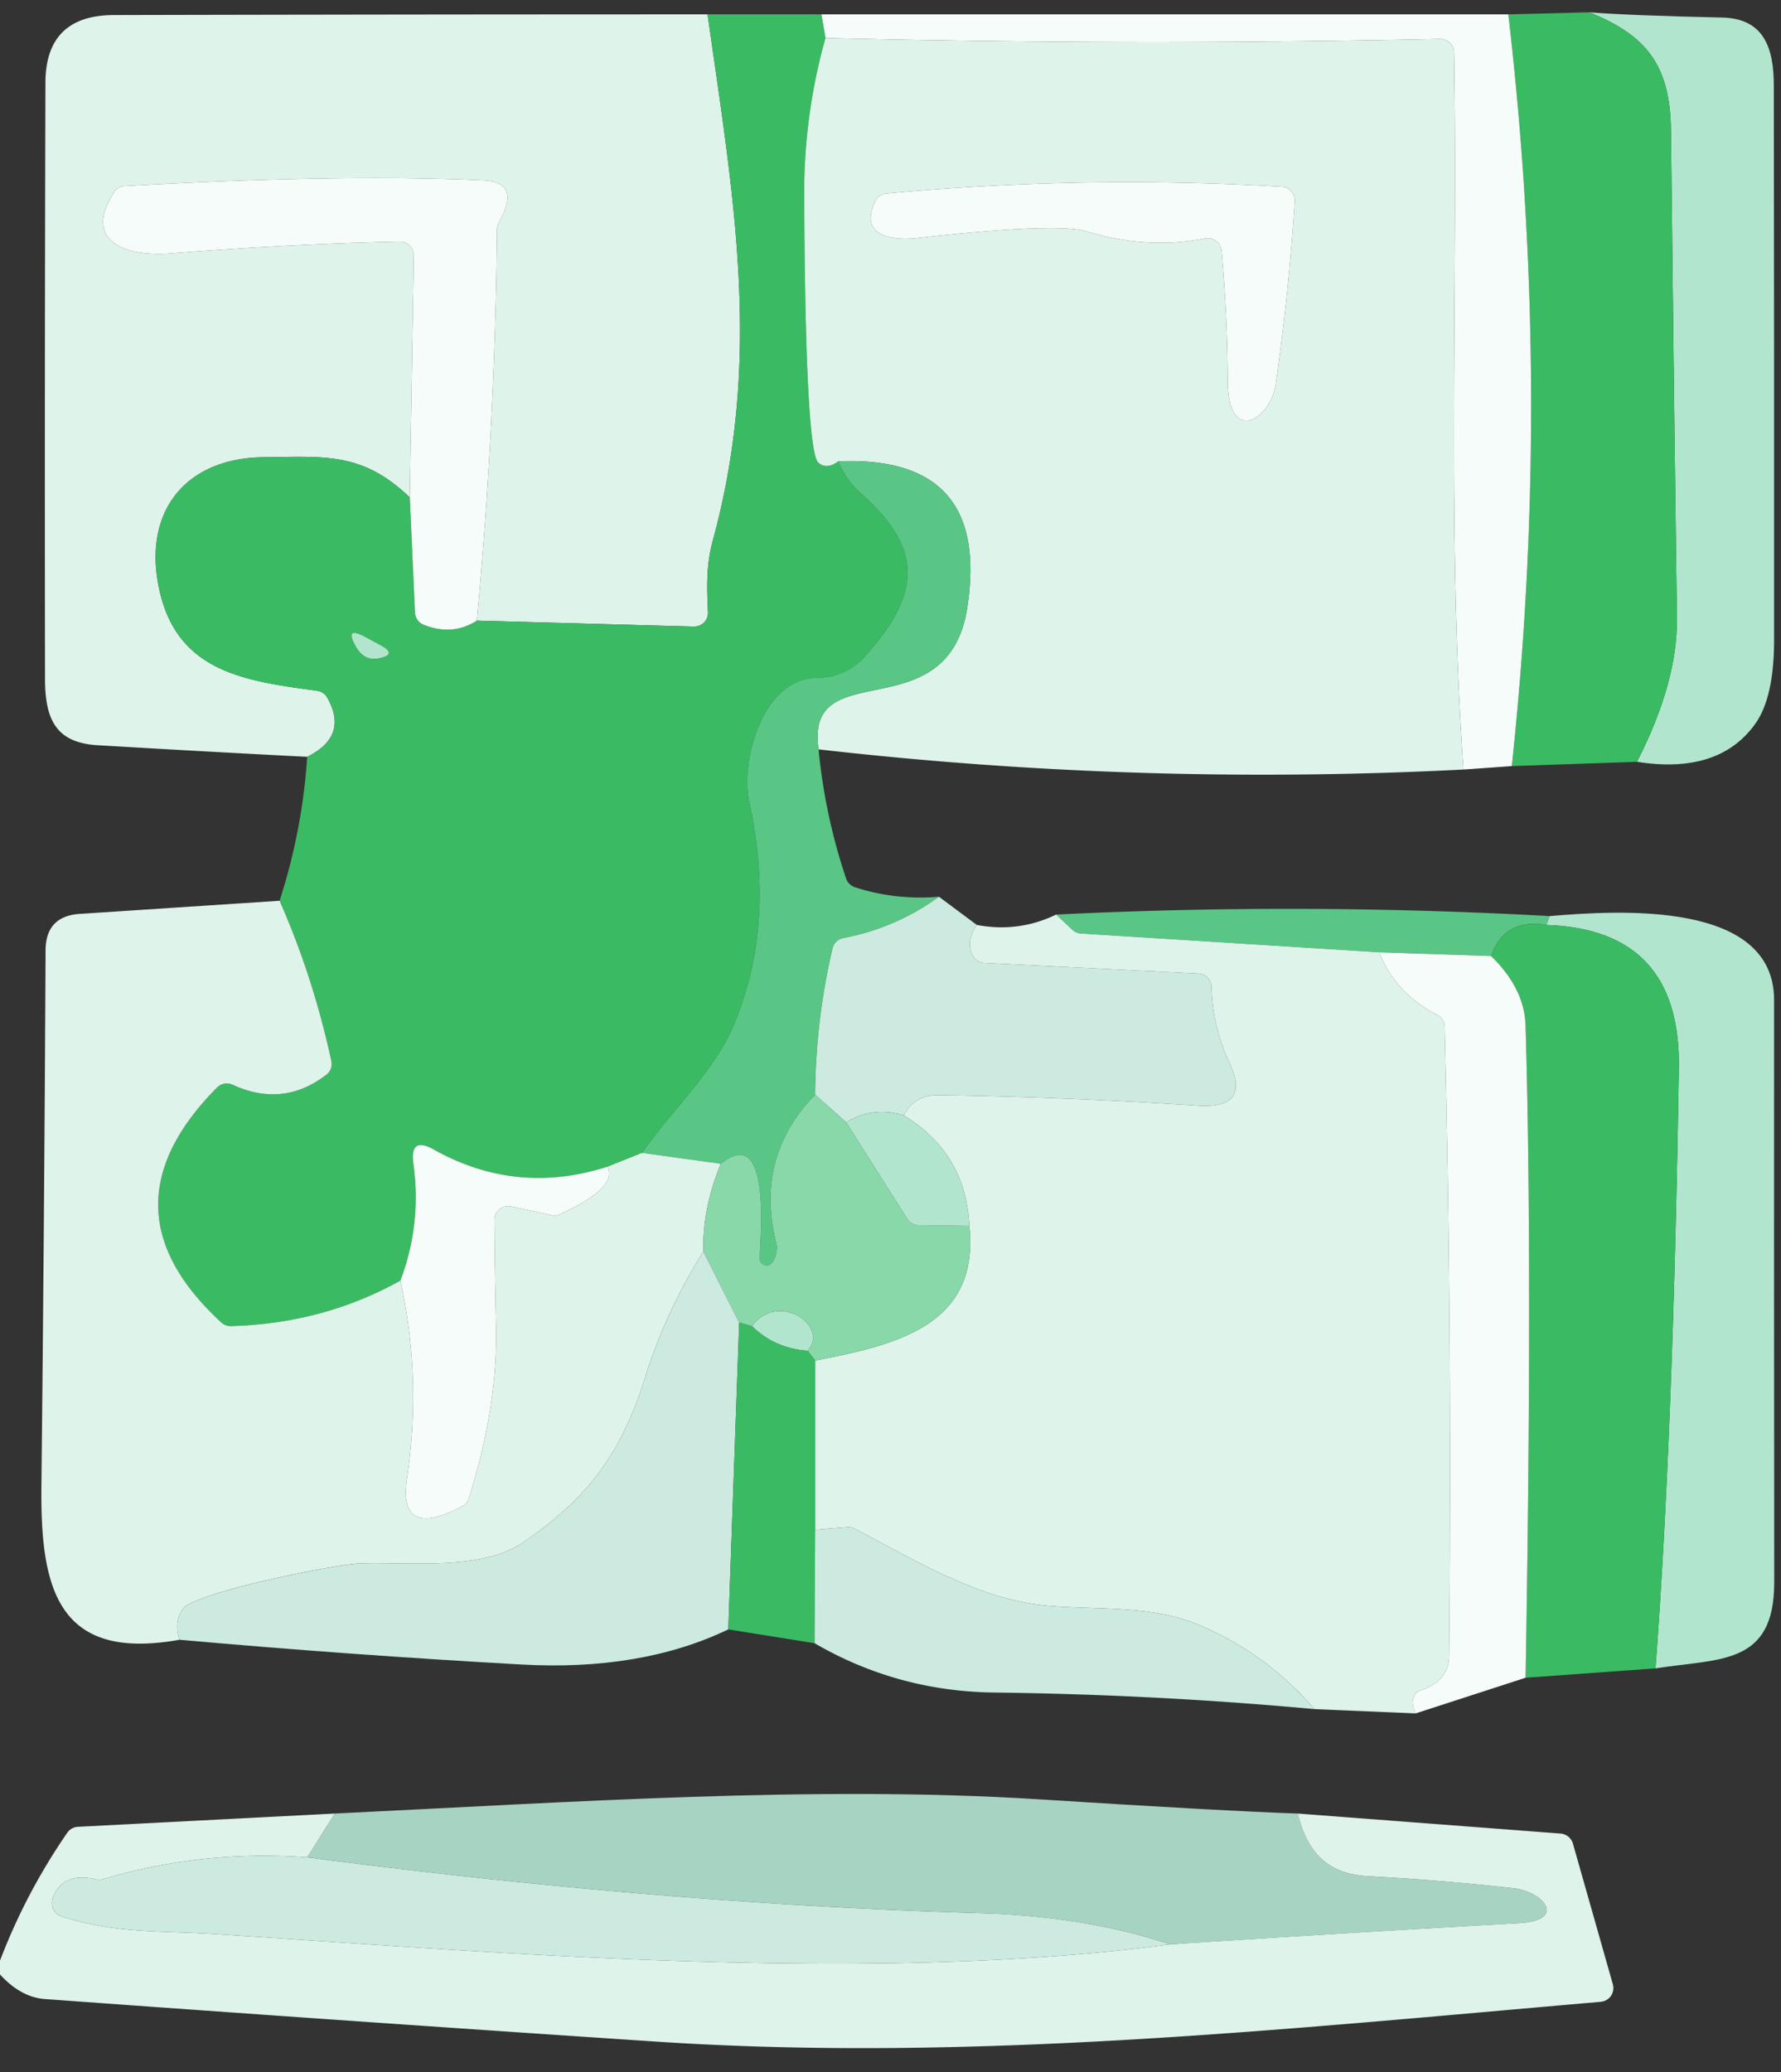 <svg xmlns="http://www.w3.org/2000/svg" version="1.1" viewBox="0 0 129 150">
  
  <rect x="0" y="0" width="129" height="150" fill="#333333" stroke="none"/>
  
  <g class='img1'>
        <g stroke-width="0.00" fill="none" stroke-linecap="butt">
        <path stroke="#76d099" vector-effect="non-scaling-stroke" d="
      M 118.57 55.15
      Q 121.52 49.38 121.46 44.74
      Q 121.22 27.11 121.03 9.45
      C 120.98 4.73 119.26 2.55 115.11 0.89"></path>
        <path stroke="#98dcae" vector-effect="non-scaling-stroke" d="
      M 109.50 55.46
      Q 112.42 28.24 109.25 1.04"></path>
        <path stroke="#eaf8f2" vector-effect="non-scaling-stroke" d="
      M 106.00 55.71
      C 104.79 38.49 105.61 20.87 105.32 3.80
      A 1.01 1.00 -1.1 0 0 104.29 2.82
      Q 82.03 3.30 59.79 2.75"></path>
        <path stroke="#98dcae" vector-effect="non-scaling-stroke" d="
      M 59.50 1.04
      L 59.79 2.75"></path>
        <path stroke="#8cd7a7" vector-effect="non-scaling-stroke" d="
      M 59.79 2.75
      Q 58.21 8.38 58.25 14.25
      C 58.27 16.60 58.28 32.63 59.27 33.49
      Q 59.88 34.02 60.71 33.40"></path>
        <path stroke="#4ac174" vector-effect="non-scaling-stroke" d="
      M 60.71 33.40
      Q 61.35 34.83 62.27 35.64
      C 66.66 39.50 66.97 42.73 62.67 47.49
      Q 61.28 49.03 59.19 49.06
      C 55.17 49.11 53.63 55.18 54.26 58.02
      Q 56.20 66.80 53.20 74.08
      C 51.81 77.48 48.76 80.24 46.50 83.46"></path>
        <path stroke="#8cd7a7" vector-effect="non-scaling-stroke" d="
      M 46.50 83.46
      L 44.00 84.46"></path>
        <path stroke="#98dcae" vector-effect="non-scaling-stroke" d="
      M 44.00 84.46
      Q 37.41 86.57 31.42 83.22
      Q 29.67 82.24 29.94 84.23
      Q 30.55 88.61 29.00 92.71"></path>
        <path stroke="#8cd7a7" vector-effect="non-scaling-stroke" d="
      M 29.00 92.71
      Q 23.38 95.83 16.72 96.00
      A 0.98 0.96 -23.2 0 1 16.02 95.73
      Q 7.05 87.48 15.72 78.73
      A 1.02 1.00 34.5 0 1 16.85 78.53
      Q 20.50 80.21 23.63 77.81
      A 0.98 0.98 0.0 0 0 24.00 76.81
      Q 22.68 70.71 20.25 65.21"></path>
        <path stroke="#98dcae" vector-effect="non-scaling-stroke" d="
      M 29.68 36.01
      L 30.06 44.35
      A 1.00 1.00 0.0 0 0 30.69 45.23
      Q 32.77 46.06 34.54 44.93"></path>
        <path stroke="#9cddb8" vector-effect="non-scaling-stroke" d="
      M 59.29 54.25
      C 58.25 47.22 68.69 53.05 70.07 43.93
      Q 71.73 32.93 60.71 33.40"></path>
        <path stroke="#8cd7a7" vector-effect="non-scaling-stroke" d="
      M 51.25 1.04
      C 53.12 14.24 55.25 25.90 51.63 39.13
      C 51.14 40.92 51.20 42.54 51.28 44.32
      A 1.00 0.99 -0.5 0 1 50.25 45.36
      L 34.54 44.93"></path>
        <path stroke="#eaf8f2" vector-effect="non-scaling-stroke" d="
      M 34.54 44.93
      Q 35.86 30.80 36.00 16.58
      Q 36.00 16.31 36.13 16.09
      Q 37.80 13.19 35.02 13.06
      Q 24.78 12.58 9.03 13.47
      A 1.00 0.99 13.9 0 0 8.24 13.94
      C 5.86 17.72 9.51 18.57 12.32 18.35
      Q 20.98 17.66 28.95 17.49
      A 1.01 1.00 89.7 0 1 29.97 18.51
      L 29.68 36.01"></path>
        <path stroke="#8cd7a7" vector-effect="non-scaling-stroke" d="
      M 29.68 36.01
      C 26.27 32.74 23.59 33.05 19.10 33.10
      C 13.51 33.16 10.37 36.94 11.50 42.50
      C 12.75 48.67 17.73 49.29 22.97 50.01
      A 0.97 0.97 0.0 0 1 23.70 50.50
      Q 25.28 53.29 22.25 54.79"></path>
        <path stroke="#eaf8f2" vector-effect="non-scaling-stroke" d="
      M 29.00 92.71
      Q 30.56 99.81 29.48 106.99
      Q 28.80 111.50 33.47 109.06
      A 1.04 1.00 86.1 0 0 33.96 108.47
      Q 36.07 101.76 35.93 96.00
      Q 35.84 92.22 35.81 88.32
      A 1.00 1.00 0.0 0 1 37.02 87.34
      L 39.94 87.97
      A 1.01 0.98 37.8 0 0 40.57 87.90
      Q 44.78 85.97 44.00 84.46"></path>
        <path stroke="#b4e6ca" vector-effect="non-scaling-stroke" d="
      M 52.21 84.25
      Q 50.86 87.50 50.95 90.61"></path>
        <path stroke="#d5efe5" vector-effect="non-scaling-stroke" d="
      M 50.95 90.61
      Q 48.23 94.91 46.71 99.76
      C 44.96 105.35 42.46 108.55 37.88 111.67
      C 34.84 113.73 29.68 113.06 26.09 113.18
      C 24.35 113.23 14.16 115.27 13.26 116.46
      Q 12.58 117.36 13.00 118.71"></path>
        <path stroke="#93d8b2" vector-effect="non-scaling-stroke" d="
      M 68.01 64.92
      Q 64.88 67.19 61.08 67.91
      A 0.99 0.98 0.8 0 0 60.30 68.66
      Q 59.08 73.90 59.04 79.25"></path>
        <path stroke="#71cf97" vector-effect="non-scaling-stroke" d="
      M 59.04 79.25
      Q 54.64 83.77 56.24 90.06
      C 56.36 90.54 56.09 91.58 55.57 91.61
      A 0.51 0.51 0.0 0 1 55.03 91.11
      C 55.02 89.87 55.96 81.21 52.21 84.25"></path>
        <path stroke="#9cddb8" vector-effect="non-scaling-stroke" d="
      M 52.21 84.25
      L 46.50 83.46"></path>
        <path stroke="#83d3a1" vector-effect="non-scaling-stroke" d="
      M 53.54 95.75
      L 52.75 117.96"></path>
        <path stroke="#9edfbc" vector-effect="non-scaling-stroke" d="
      M 61.29 81.25
      L 65.71 88.23
      A 1.01 1.00 74.3 0 0 66.54 88.70
      L 70.21 88.75"></path>
        <path stroke="#62ca86" vector-effect="non-scaling-stroke" d="
      M 59.04 98.50
      L 58.50 97.79"></path>
        <path stroke="#9edfbc" vector-effect="non-scaling-stroke" d="
      M 58.50 97.79
      C 60.11 95.98 56.34 93.44 54.46 96.00"></path>
        <path stroke="#62ca86" vector-effect="non-scaling-stroke" d="
      M 54.46 96.00
      L 53.54 95.75"></path>
        <path stroke="#abe1c4" vector-effect="non-scaling-stroke" d="
      M 53.54 95.75
      L 50.95 90.61"></path>
        <path stroke="#d5efe5" vector-effect="non-scaling-stroke" d="
      M 70.75 66.96
      Q 69.94 68.14 70.44 69.15
      A 0.98 0.97 -11.3 0 0 71.29 69.71
      L 86.80 70.48
      A 0.99 0.99 0.0 0 1 87.75 71.45
      Q 87.82 74.34 89.08 77.01
      Q 90.61 80.29 86.76 80.04
      Q 77.26 79.42 68.00 79.28
      Q 66.24 79.25 65.46 80.75"></path>
        <path stroke="#bfe8d7" vector-effect="non-scaling-stroke" d="
      M 65.46 80.75
      Q 63.25 80.06 61.29 81.25"></path>
        <path stroke="#abe1c4" vector-effect="non-scaling-stroke" d="
      M 61.29 81.25
      L 59.04 79.25"></path>
        <path stroke="#83d3a1" vector-effect="non-scaling-stroke" d="
      M 59.04 110.75
      L 59.00 118.96"></path>
        <path stroke="#eaf8f2" vector-effect="non-scaling-stroke" d="
      M 99.90 68.94
      Q 101.05 71.91 104.10 73.47
      A 0.99 0.98 13.1 0 1 104.64 74.33
      Q 105.19 97.11 104.96 119.89
      C 104.94 121.21 104.10 122.00 102.93 122.35
      A 0.84 0.80 2.9 0 0 102.44 122.77
      Q 102.17 123.33 102.54 124.04"></path>
        <path stroke="#d5efe5" vector-effect="non-scaling-stroke" d="
      M 95.21 123.73
      Q 91.67 119.65 86.81 117.62
      C 83.52 116.25 79.80 116.54 76.13 116.27
      C 71.03 115.90 66.33 112.97 61.88 110.66
      A 0.98 0.92 -32.7 0 0 61.34 110.56
      L 59.04 110.75"></path>
        <path stroke="#8cd7a7" vector-effect="non-scaling-stroke" d="
      M 59.04 110.75
      L 59.04 98.50"></path>
        <path stroke="#b4e6ca" vector-effect="non-scaling-stroke" d="
      M 59.04 98.50
      C 64.76 97.38 70.98 96.04 70.21 88.75"></path>
        <path stroke="#c8ecdc" vector-effect="non-scaling-stroke" d="
      M 70.21 88.75
      Q 69.96 83.48 65.46 80.75"></path>
        <path stroke="#76d099" vector-effect="non-scaling-stroke" d="
      M 58.50 97.79
      Q 56.12 97.62 54.46 96.00"></path>
        <path stroke="#86d6aa" vector-effect="non-scaling-stroke" d="
      M 112.25 66.32
      L 112.00 66.96"></path>
        <path stroke="#4ac174" vector-effect="non-scaling-stroke" d="
      M 112.00 66.96
      Q 108.98 66.46 108.00 69.21"></path>
        <path stroke="#a8e1bf" vector-effect="non-scaling-stroke" d="
      M 108.00 69.21
      L 99.90 68.94"></path>
        <path stroke="#9cddb8" vector-effect="non-scaling-stroke" d="
      M 99.90 68.94
      L 78.29 67.58
      A 0.97 0.97 0.0 0 1 77.67 67.31
      L 76.50 66.21"></path>
        <path stroke="#98dcae" vector-effect="non-scaling-stroke" d="
      M 110.50 121.46
      Q 111.01 91.72 110.50 74.25
      Q 110.42 71.56 108.00 69.21"></path>
        <path stroke="#76d099" vector-effect="non-scaling-stroke" d="
      M 119.91 120.78
      Q 121.20 103.62 121.60 77.30
      Q 121.75 67.28 112.00 66.96"></path>
        <path stroke="#76d099" vector-effect="non-scaling-stroke" d="
      M 25.78 46.82
      Q 26.38 47.87 27.43 47.66
      Q 28.83 47.39 27.57 46.71
      L 26.47 46.12
      Q 24.89 45.27 25.78 46.82"></path>
        <path stroke="#eaf8f2" vector-effect="non-scaling-stroke" d="
      M 92.84 13.52
      Q 78.49 12.67 64.21 14.01
      A 1.01 1.00 10.6 0 0 63.40 14.56
      C 62.15 17.11 64.65 17.44 66.47 17.23
      Q 76.56 16.10 78.74 16.76
      Q 83.12 18.09 87.29 17.26
      A 1.00 1.00 0.0 0 1 88.48 18.15
      Q 88.90 22.80 88.93 27.61
      C 88.96 32.28 92.05 30.35 92.41 27.79
      Q 93.37 20.97 93.78 14.59
      A 1.01 1.00 -86.6 0 0 92.84 13.52"></path>
      </g>
      <g>
        <path fill="#b2e5ce" d="
        M 118.57 55.15
        Q 121.52 49.38 121.46 44.74
        Q 121.22 27.11 121.03 9.45
        C 120.98 4.73 119.26 2.55 115.11 0.89
        Q 117.97 1.12 124.74 1.27
        C 127.77 1.34 128.48 3.47 128.48 6.21
        Q 128.51 26.27 128.50 46.33
        Q 128.50 50.47 127.15 52.38
        Q 124.51 56.09 118.57 55.15
        Z"></path>
        <path fill="#3abb63" d="
        M 115.11 0.89
        C 119.26 2.55 120.98 4.73 121.03 9.45
        Q 121.22 27.11 121.46 44.74
        Q 121.52 49.38 118.57 55.15
        L 109.50 55.46
        Q 112.42 28.24 109.25 1.04
        L 115.11 0.89
        Z"></path>
        <path fill="#def3ea" d="
        M 51.25 1.04
        C 53.12 14.24 55.25 25.90 51.63 39.13
        C 51.14 40.92 51.20 42.54 51.28 44.32
        A 1.00 0.99 -0.5 0 1 50.25 45.36
        L 34.54 44.93
        Q 35.86 30.80 36.00 16.58
        Q 36.00 16.31 36.13 16.09
        Q 37.80 13.19 35.02 13.06
        Q 24.78 12.58 9.03 13.47
        A 1.00 0.99 13.9 0 0 8.24 13.94
        C 5.86 17.72 9.51 18.57 12.32 18.35
        Q 20.98 17.66 28.95 17.49
        A 1.01 1.00 89.7 0 1 29.97 18.51
        L 29.68 36.01
        C 26.27 32.74 23.59 33.05 19.10 33.10
        C 13.51 33.16 10.37 36.94 11.50 42.50
        C 12.75 48.67 17.73 49.29 22.97 50.01
        A 0.97 0.97 0.0 0 1 23.70 50.50
        Q 25.28 53.29 22.25 54.79
        Q 14.65 54.40 7.07 53.95
        C 3.98 53.77 3.26 51.99 3.26 49.10
        Q 3.23 27.54 3.29 6.00
        Q 3.30 1.10 8.25 1.09
        Q 29.75 1.04 51.25 1.04
        Z"></path>
        <path fill="#3abb63" d="
        M 51.25 1.04
        L 59.50 1.04
        L 59.79 2.75
        Q 58.21 8.38 58.25 14.25
        C 58.27 16.60 58.28 32.63 59.27 33.49
        Q 59.88 34.02 60.71 33.40
        Q 61.35 34.83 62.27 35.64
        C 66.66 39.50 66.97 42.73 62.67 47.49
        Q 61.28 49.03 59.19 49.06
        C 55.17 49.11 53.63 55.18 54.26 58.02
        Q 56.20 66.80 53.20 74.08
        C 51.81 77.48 48.76 80.24 46.50 83.46
        L 44.00 84.46
        Q 37.41 86.57 31.42 83.22
        Q 29.67 82.24 29.94 84.23
        Q 30.55 88.61 29.00 92.71
        Q 23.38 95.83 16.72 96.00
        A 0.98 0.96 -23.2 0 1 16.02 95.73
        Q 7.05 87.48 15.72 78.73
        A 1.02 1.00 34.5 0 1 16.85 78.53
        Q 20.50 80.21 23.63 77.81
        A 0.98 0.98 0.0 0 0 24.00 76.81
        Q 22.68 70.71 20.25 65.21
        Q 21.90 60.12 22.25 54.79
        Q 25.28 53.29 23.70 50.50
        A 0.97 0.97 0.0 0 0 22.97 50.01
        C 17.73 49.29 12.75 48.67 11.50 42.50
        C 10.37 36.94 13.51 33.16 19.10 33.10
        C 23.59 33.05 26.27 32.74 29.68 36.01
        L 30.06 44.35
        A 1.00 1.00 0.0 0 0 30.69 45.23
        Q 32.77 46.06 34.54 44.93
        L 50.25 45.36
        A 1.00 0.99 -0.5 0 0 51.28 44.32
        C 51.20 42.54 51.14 40.92 51.63 39.13
        C 55.25 25.90 53.12 14.24 51.25 1.04
        Z
        M 25.78 46.82
        Q 26.38 47.87 27.43 47.66
        Q 28.83 47.39 27.57 46.71
        L 26.47 46.12
        Q 24.89 45.27 25.78 46.82
        Z"></path>
        <path fill="#f6fcf9" d="
        M 59.50 1.04
        L 109.25 1.04
        Q 112.42 28.24 109.50 55.46
        L 106.00 55.71
        C 104.79 38.49 105.61 20.87 105.32 3.80
        A 1.01 1.00 -1.1 0 0 104.29 2.82
        Q 82.03 3.30 59.79 2.75
        L 59.50 1.04
        Z"></path>
        <path fill="#def3ea" d="
        M 59.79 2.75
        Q 82.03 3.30 104.29 2.82
        A 1.01 1.00 -1.1 0 1 105.32 3.80
        C 105.61 20.87 104.79 38.49 106.00 55.71
        Q 82.59 56.91 59.29 54.25
        C 58.25 47.22 68.69 53.05 70.07 43.93
        Q 71.73 32.93 60.71 33.40
        Q 59.88 34.02 59.27 33.49
        C 58.28 32.63 58.27 16.60 58.25 14.25
        Q 58.21 8.38 59.79 2.75
        Z
        M 92.84 13.52
        Q 78.49 12.67 64.21 14.01
        A 1.01 1.00 10.6 0 0 63.40 14.56
        C 62.15 17.11 64.65 17.44 66.47 17.23
        Q 76.56 16.10 78.74 16.76
        Q 83.12 18.09 87.29 17.26
        A 1.00 1.00 0.0 0 1 88.48 18.15
        Q 88.90 22.80 88.93 27.61
        C 88.96 32.28 92.05 30.35 92.41 27.79
        Q 93.37 20.97 93.78 14.59
        A 1.01 1.00 -86.6 0 0 92.84 13.52
        Z"></path>
        <path fill="#f6fcf9" d="
        M 34.54 44.93
        Q 32.77 46.06 30.69 45.23
        A 1.00 1.00 0.0 0 1 30.06 44.35
        L 29.68 36.01
        L 29.97 18.51
        A 1.01 1.00 89.7 0 0 28.95 17.49
        Q 20.98 17.66 12.32 18.35
        C 9.51 18.57 5.86 17.72 8.24 13.94
        A 1.00 0.99 13.9 0 1 9.03 13.47
        Q 24.78 12.58 35.02 13.06
        Q 37.80 13.19 36.13 16.09
        Q 36.00 16.31 36.00 16.58
        Q 35.86 30.80 34.54 44.93
        Z"></path>
        <path fill="#f6fcf9" d="
        M 92.84 13.52
        A 1.01 1.00 -86.6 0 1 93.78 14.59
        Q 93.37 20.97 92.41 27.79
        C 92.05 30.35 88.96 32.28 88.93 27.61
        Q 88.90 22.80 88.48 18.15
        A 1.00 1.00 0.0 0 0 87.29 17.26
        Q 83.12 18.09 78.74 16.76
        Q 76.56 16.10 66.47 17.23
        C 64.65 17.44 62.15 17.11 63.40 14.56
        A 1.01 1.00 10.6 0 1 64.21 14.01
        Q 78.49 12.67 92.84 13.52
        Z"></path>
        <path fill="#59c685" d="
        M 59.29 54.25
        Q 59.75 59.04 61.28 63.59
        A 1.01 1.01 0.0 0 0 61.92 64.23
        Q 64.85 65.18 68.01 64.92
        Q 64.88 67.19 61.08 67.91
        A 0.99 0.98 0.8 0 0 60.30 68.66
        Q 59.08 73.90 59.04 79.25
        Q 54.64 83.77 56.24 90.06
        C 56.36 90.54 56.09 91.58 55.57 91.61
        A 0.51 0.51 0.0 0 1 55.03 91.11
        C 55.02 89.87 55.96 81.21 52.21 84.25
        L 46.50 83.46
        C 48.76 80.24 51.81 77.48 53.20 74.08
        Q 56.20 66.80 54.26 58.02
        C 53.63 55.18 55.17 49.11 59.19 49.06
        Q 61.28 49.03 62.67 47.49
        C 66.97 42.73 66.66 39.50 62.27 35.64
        Q 61.35 34.83 60.71 33.40
        Q 71.73 32.93 70.07 43.93
        C 68.69 53.05 58.25 47.22 59.29 54.25
        Z"></path>
        <path fill="#b2e5ce" d="
        M 25.78 46.82
        Q 24.89 45.27 26.47 46.12
        L 27.57 46.71
        Q 28.83 47.39 27.43 47.66
        Q 26.38 47.87 25.78 46.82
        Z"></path>
        <path fill="#cceadf" d="
        M 68.01 64.92
        L 70.75 66.96
        Q 69.94 68.14 70.44 69.15
        A 0.98 0.97 -11.3 0 0 71.29 69.71
        L 86.80 70.48
        A 0.99 0.99 0.0 0 1 87.75 71.45
        Q 87.82 74.34 89.08 77.01
        Q 90.61 80.29 86.76 80.04
        Q 77.26 79.42 68.00 79.28
        Q 66.24 79.25 65.46 80.75
        Q 63.25 80.06 61.29 81.25
        L 59.04 79.25
        Q 59.08 73.90 60.30 68.66
        A 0.99 0.98 0.8 0 1 61.08 67.91
        Q 64.88 67.19 68.01 64.92
        Z"></path>
        <path fill="#def3ea" d="
        M 20.25 65.21
        Q 22.68 70.71 24.00 76.81
        A 0.98 0.98 0.0 0 1 23.63 77.81
        Q 20.50 80.21 16.85 78.53
        A 1.02 1.00 34.5 0 0 15.72 78.73
        Q 7.05 87.48 16.02 95.73
        A 0.98 0.96 -23.2 0 0 16.72 96.00
        Q 23.38 95.83 29.00 92.71
        Q 30.56 99.81 29.48 106.99
        Q 28.80 111.50 33.47 109.06
        A 1.04 1.00 86.1 0 0 33.96 108.47
        Q 36.07 101.76 35.93 96.00
        Q 35.84 92.22 35.81 88.32
        A 1.00 1.00 0.0 0 1 37.02 87.34
        L 39.94 87.97
        A 1.01 0.98 37.8 0 0 40.57 87.90
        Q 44.78 85.97 44.00 84.46
        L 46.50 83.46
        L 52.21 84.25
        Q 50.86 87.50 50.95 90.61
        Q 48.23 94.91 46.71 99.76
        C 44.96 105.35 42.46 108.55 37.88 111.67
        C 34.84 113.73 29.68 113.06 26.09 113.18
        C 24.35 113.23 14.16 115.27 13.26 116.46
        Q 12.58 117.36 13.00 118.71
        C 4.01 120.32 2.91 114.79 3.00 107.41
        Q 3.21 88.08 3.30 68.81
        Q 3.31 66.32 5.78 66.16
        L 20.25 65.21
        Z"></path>
        <path fill="#59c685" d="
        M 112.25 66.32
        L 112.00 66.96
        Q 108.98 66.46 108.00 69.21
        L 99.90 68.94
        L 78.29 67.58
        A 0.97 0.97 0.0 0 1 77.67 67.31
        L 76.50 66.21
        Q 94.37 65.33 112.25 66.32
        Z"></path>
        <path fill="#def3ea" d="
        M 76.50 66.21
        L 77.67 67.31
        A 0.97 0.97 0.0 0 0 78.29 67.58
        L 99.90 68.94
        Q 101.05 71.91 104.10 73.47
        A 0.99 0.98 13.1 0 1 104.64 74.33
        Q 105.19 97.11 104.96 119.89
        C 104.94 121.21 104.10 122.00 102.93 122.35
        A 0.84 0.80 2.9 0 0 102.44 122.77
        Q 102.17 123.33 102.54 124.04
        L 95.21 123.73
        Q 91.67 119.65 86.81 117.62
        C 83.52 116.25 79.80 116.54 76.13 116.27
        C 71.03 115.90 66.33 112.97 61.88 110.66
        A 0.98 0.92 -32.7 0 0 61.34 110.56
        L 59.04 110.75
        L 59.04 98.50
        C 64.76 97.38 70.98 96.04 70.21 88.75
        Q 69.96 83.48 65.46 80.75
        Q 66.24 79.25 68.00 79.28
        Q 77.26 79.42 86.76 80.04
        Q 90.61 80.29 89.08 77.01
        Q 87.82 74.34 87.75 71.45
        A 0.99 0.99 0.0 0 0 86.80 70.48
        L 71.29 69.71
        A 0.98 0.97 -11.3 0 1 70.44 69.15
        Q 69.94 68.14 70.75 66.96
        Q 73.76 67.53 76.50 66.21
        Z"></path>
        <path fill="#b2e5ce" d="
        M 112.25 66.32
        C 117.33 65.89 128.51 65.20 128.50 72.41
        Q 128.49 93.49 128.51 114.55
        C 128.51 120.59 124.57 120.05 119.91 120.78
        Q 121.20 103.62 121.60 77.30
        Q 121.75 67.28 112.00 66.96
        L 112.25 66.32
        Z"></path>
        <path fill="#3abb63" d="
        M 112.00 66.96
        Q 121.75 67.28 121.60 77.30
        Q 121.20 103.62 119.91 120.78
        L 110.50 121.46
        Q 111.01 91.72 110.50 74.25
        Q 110.42 71.56 108.00 69.21
        Q 108.98 66.46 112.00 66.96
        Z"></path>
        <path fill="#f6fcf9" d="
        M 99.90 68.94
        L 108.00 69.21
        Q 110.42 71.56 110.50 74.25
        Q 111.01 91.72 110.50 121.46
        L 102.54 124.04
        Q 102.17 123.33 102.44 122.77
        A 0.84 0.80 2.9 0 1 102.93 122.35
        C 104.10 122.00 104.94 121.21 104.96 119.89
        Q 105.19 97.11 104.64 74.33
        A 0.99 0.98 13.1 0 0 104.10 73.47
        Q 101.05 71.91 99.90 68.94
        Z"></path>
        <path fill="#89d8a9" d="
        M 59.04 79.25
        L 61.29 81.25
        L 65.71 88.23
        A 1.01 1.00 74.3 0 0 66.54 88.70
        L 70.21 88.75
        C 70.98 96.04 64.76 97.38 59.04 98.50
        L 58.50 97.79
        C 60.11 95.98 56.34 93.44 54.46 96.00
        L 53.54 95.75
        L 50.95 90.61
        Q 50.86 87.50 52.21 84.25
        C 55.96 81.21 55.02 89.87 55.03 91.11
        A 0.51 0.51 0.0 0 0 55.57 91.61
        C 56.09 91.58 56.36 90.54 56.24 90.06
        Q 54.64 83.77 59.04 79.25
        Z"></path>
        <path fill="#b2e5ce" d="
        M 65.46 80.75
        Q 69.96 83.48 70.21 88.75
        L 66.54 88.70
        A 1.01 1.00 74.3 0 1 65.71 88.23
        L 61.29 81.25
        Q 63.25 80.06 65.46 80.75
        Z"></path>
        <path fill="#f6fcf9" d="
        M 44.00 84.46
        Q 44.78 85.97 40.57 87.90
        A 1.01 0.98 37.8 0 1 39.94 87.97
        L 37.02 87.34
        A 1.00 1.00 0.0 0 0 35.81 88.32
        Q 35.84 92.22 35.93 96.00
        Q 36.07 101.76 33.96 108.47
        A 1.04 1.00 86.1 0 1 33.47 109.06
        Q 28.80 111.50 29.48 106.99
        Q 30.56 99.81 29.00 92.71
        Q 30.55 88.61 29.94 84.23
        Q 29.67 82.24 31.42 83.22
        Q 37.41 86.57 44.00 84.46
        Z"></path>
        <path fill="#cceadf" d="
        M 50.95 90.61
        L 53.54 95.75
        L 52.75 117.96
        Q 46.42 120.99 37.75 120.50
        Q 25.36 119.81 13.00 118.71
        Q 12.58 117.36 13.26 116.46
        C 14.16 115.27 24.35 113.23 26.09 113.18
        C 29.68 113.06 34.84 113.73 37.88 111.67
        C 42.46 108.55 44.96 105.35 46.71 99.76
        Q 48.23 94.91 50.95 90.61
        Z"></path>
        <path fill="#b2e5ce" d="
        M 58.50 97.79
        Q 56.12 97.62 54.46 96.00
        C 56.34 93.44 60.11 95.98 58.50 97.79
        Z"></path>
        <path fill="#3abb63" d="
        M 53.54 95.75
        L 54.46 96.00
        Q 56.12 97.62 58.50 97.79
        L 59.04 98.50
        L 59.04 110.75
        L 59.00 118.96
        L 52.75 117.96
        L 53.54 95.75
        Z"></path>
        <path fill="#cceadf" d="
        M 95.21 123.73
        Q 83.68 122.67 72.00 122.53
        Q 64.99 122.44 59.00 118.96
        L 59.04 110.75
        L 61.34 110.56
        A 0.98 0.92 -32.7 0 1 61.88 110.66
        C 66.33 112.97 71.03 115.90 76.13 116.27
        C 79.80 116.54 83.52 116.25 86.81 117.62
        Q 91.67 119.65 95.21 123.73
        Z"></path>

      </g>
  </g>
      <g class="">
        <path fill="#a7d3c2" d="
        M 94.00 131.29
        C 94.66 134.02 96.09 135.67 99.13 135.83
        Q 104.42 136.11 109.65 136.70
        C 111.77 136.94 113.59 139.03 109.95 139.23
        Q 97.32 139.94 84.76 140.76
        Q 78.57 138.72 71.00 138.50
        Q 48.08 137.84 22.25 134.46
        L 24.25 131.29
        C 41.33 130.47 59.05 129.24 75.25 130.26
        Q 88.83 131.12 94.00 131.29
        Z"></path>
        <path fill="#def3ea" d="
        M 24.25 131.29
        L 22.25 134.46
        Q 14.67 133.91 7.47 136.04
        Q 7.22 136.11 6.97 136.06
        Q 4.48 135.48 3.81 137.45
        A 1.00 0.99 -71.1 0 0 4.43 138.72
        C 8.18 139.98 11.79 139.78 15.28 140.00
        C 34.06 141.18 62.38 143.76 84.76 140.76
        Q 97.32 139.94 109.95 139.23
        C 113.59 139.03 111.77 136.94 109.65 136.70
        Q 104.42 136.11 99.13 135.83
        C 96.09 135.67 94.66 134.02 94.00 131.29
        L 113.04 132.74
        A 1.02 1.01 -5.4 0 1 113.93 133.47
        L 116.82 143.65
        A 1.00 1.00 0.0 0 1 115.94 144.92
        C 93.16 146.89 70.31 149.31 47.51 147.80
        Q 25.38 146.33 3.25 144.72
        Q 1.51 144.59 0.00 142.94
        L 0.00 141.94
        Q 1.87 137.03 4.88 132.67
        A 0.99 0.99 0.0 0 1 5.65 132.25
        L 24.25 131.29
        Z"></path>
        <path fill="#cceadf" d="
        M 22.25 134.46
        Q 48.08 137.84 71.00 138.50
        Q 78.57 138.72 84.76 140.76
        C 62.38 143.76 34.06 141.18 15.28 140.00
        C 11.79 139.78 8.18 139.98 4.43 138.72
        A 1.00 0.99 -71.1 0 1 3.81 137.45
        Q 4.48 135.48 6.97 136.06
        Q 7.22 136.11 7.47 136.04
        Q 14.67 133.91 22.25 134.46
        Z"></path>
      </g>
    </svg>